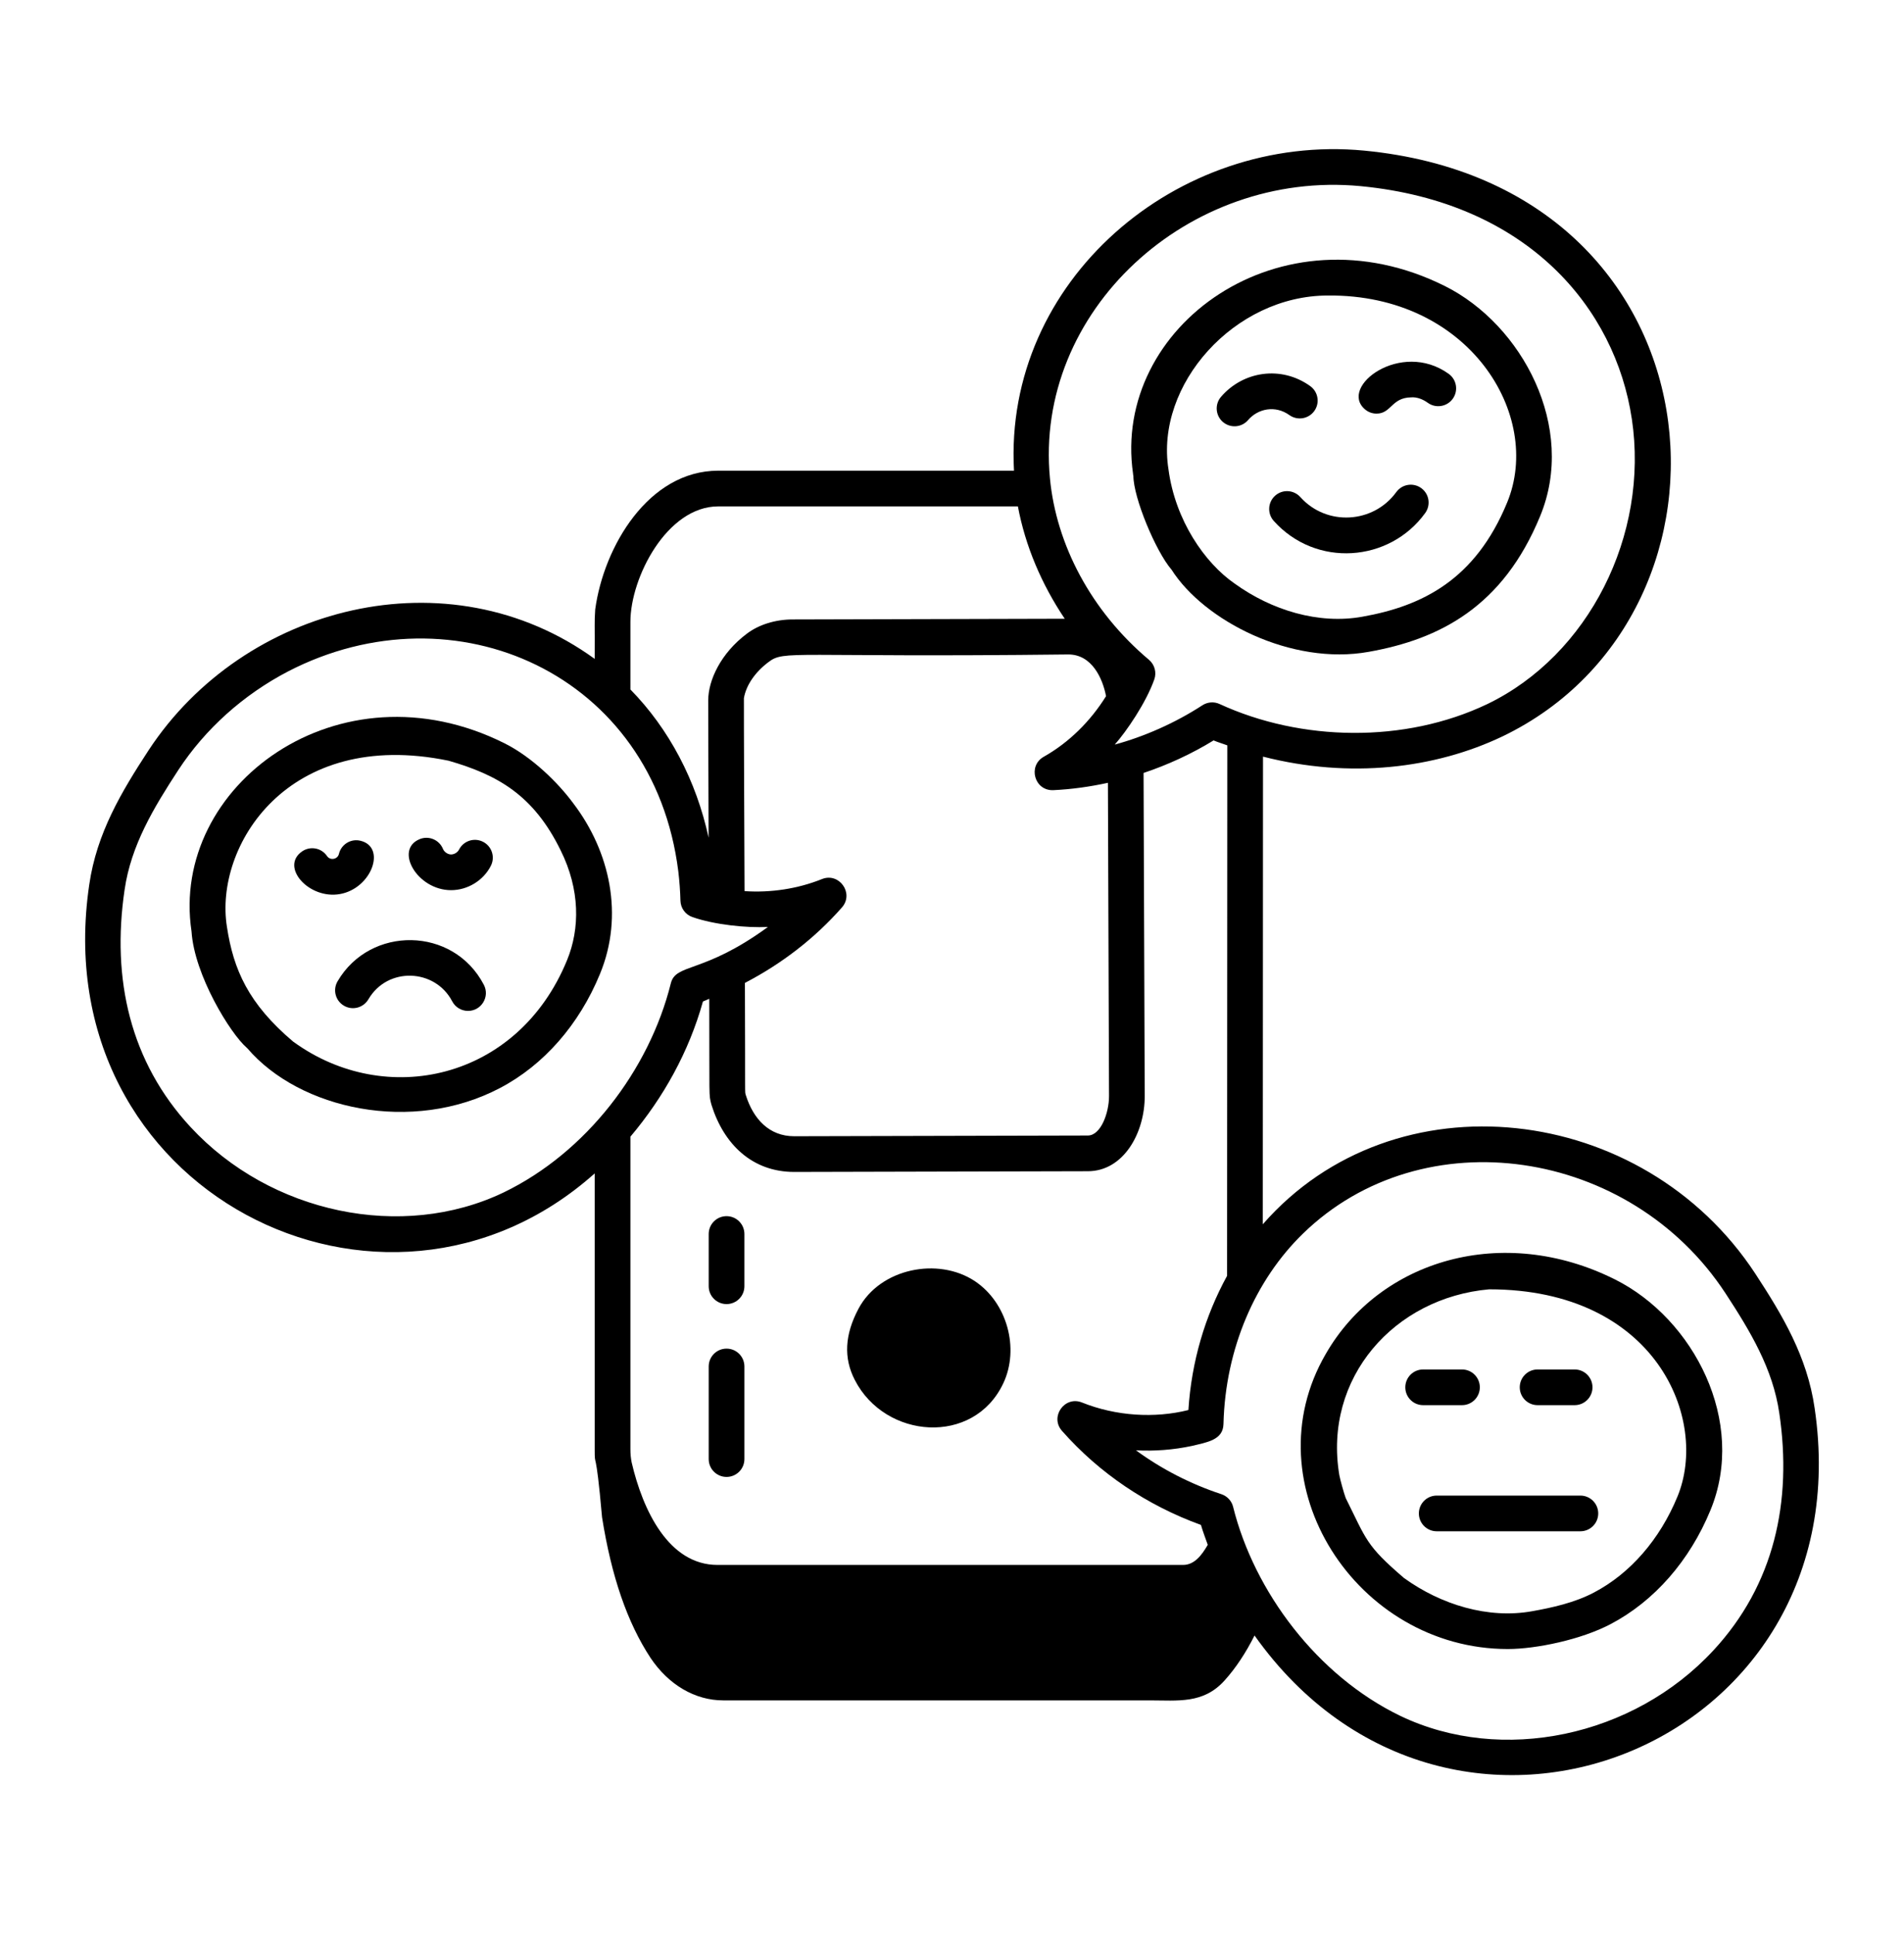 <svg width="64" height="65" viewBox="0 0 64 65" fill="none" xmlns="http://www.w3.org/2000/svg">
<path d="M50.682 55.421C51.637 55.421 53.154 55.103 54.137 54.584C55.603 53.815 56.796 52.454 57.495 50.753C58.721 47.784 56.937 44.325 54.286 43C50.52 41.117 46.385 42.336 44.564 45.503C42.015 49.881 45.595 55.421 50.682 55.421ZM50.056 43.332C55.676 43.332 57.452 47.711 56.386 50.296C55.793 51.737 54.797 52.883 53.578 53.522C52.927 53.866 52.164 54.032 51.503 54.15C50.025 54.417 48.436 53.932 47.194 53.035C45.903 51.928 45.937 51.753 45.231 50.341L45.232 50.341C45.178 50.201 45.044 49.717 45.019 49.575C44.474 46.306 46.868 43.613 50.056 43.332Z" fill="black"/>
<path d="M47.693 50.864C47.693 51.195 47.962 51.464 48.293 51.464H53.122C53.453 51.464 53.722 51.195 53.722 50.864C53.722 50.532 53.453 50.264 53.122 50.264H48.293C47.962 50.264 47.693 50.532 47.693 50.864ZM47.837 47.225H49.142C49.474 47.225 49.742 46.956 49.742 46.625C49.742 46.294 49.474 46.025 49.142 46.025H47.837C47.505 46.025 47.237 46.294 47.237 46.625C47.237 46.956 47.505 47.225 47.837 47.225ZM51.684 47.225H52.929C53.26 47.225 53.529 46.956 53.529 46.625C53.529 46.294 53.26 46.025 52.929 46.025H51.684C51.352 46.025 51.084 46.294 51.084 46.625C51.084 46.956 51.352 47.225 51.684 47.225ZM16.809 36.565C18.276 35.796 19.469 34.434 20.167 32.733C20.979 30.769 20.505 28.621 19.274 27.004C18.764 26.309 17.883 25.443 16.959 24.981C11.398 22.201 5.701 26.408 6.438 31.303C6.531 32.773 7.746 34.74 8.292 35.211C8.304 35.224 8.313 35.233 8.318 35.236C10.072 37.283 13.856 38.12 16.809 36.565ZM9.866 35.015C9.863 35.013 9.859 35.011 9.856 35.009C8.347 33.731 7.847 32.589 7.628 31.15C7.195 28.45 9.658 24.449 15.077 25.566L15.077 25.566C16.725 26.041 17.936 26.718 18.848 28.585C19.497 29.893 19.5 31.206 19.058 32.276C17.401 36.31 12.959 37.261 9.866 35.015Z" fill="black"/>
<path d="M16.264 33.098C15.236 31.127 12.442 31.104 11.347 32.98C11.179 33.266 11.275 33.633 11.561 33.8C11.848 33.969 12.215 33.871 12.383 33.585C13.028 32.482 14.625 32.551 15.2 33.653C15.307 33.858 15.516 33.975 15.732 33.975C16.179 33.975 16.473 33.498 16.264 33.098ZM12.114 28.256C11.793 28.178 11.468 28.378 11.392 28.701C11.348 28.884 11.099 28.928 10.993 28.772C10.809 28.498 10.436 28.425 10.161 28.61C9.398 29.126 10.383 30.238 11.431 30.047C12.497 29.855 12.996 28.466 12.114 28.256ZM15.162 29.917C15.718 29.917 16.25 29.593 16.5 29.097C16.65 28.801 16.531 28.44 16.235 28.291C15.938 28.141 15.579 28.26 15.429 28.555C15.383 28.648 15.267 28.717 15.163 28.717C15.16 28.717 15.157 28.717 15.153 28.717C15.046 28.712 14.931 28.632 14.891 28.533C14.766 28.225 14.414 28.077 14.11 28.201C13.241 28.553 14.021 29.917 15.162 29.917ZM32.771 43.059C31.536 42.236 29.58 42.624 28.858 43.982C28.393 44.855 28.351 45.64 28.733 46.379C29.756 48.371 32.728 48.595 33.722 46.495C34.278 45.321 33.851 43.78 32.771 43.059ZM38.085 15.916C38.087 15.954 38.092 15.984 38.097 15.99C38.097 16.727 38.846 18.523 39.375 19.141L39.376 19.14C40.471 20.866 43.412 22.376 46.008 21.907C48.389 21.485 50.519 20.392 51.77 17.345C53.002 14.362 51.169 10.915 48.572 9.616C43.049 6.855 37.373 10.974 38.085 15.916ZM44.633 9.932C49.389 9.885 51.87 13.958 50.661 16.887C49.593 19.486 47.804 20.37 45.797 20.726C44.322 20.994 42.737 20.506 41.504 19.615C40.501 18.925 39.502 17.488 39.276 15.77C38.826 12.933 41.488 9.932 44.633 9.932Z" fill="black"/>
<path d="M39.354 19.115C39.352 19.113 39.349 19.109 39.348 19.107C39.35 19.11 39.352 19.113 39.354 19.115ZM46.27 13.901C46.767 13.901 46.773 13.364 47.43 13.355C47.623 13.338 47.826 13.417 47.995 13.539C48.263 13.732 48.639 13.67 48.832 13.402C49.026 13.133 48.965 12.758 48.695 12.564C47.093 11.411 44.99 12.994 45.88 13.756C45.993 13.854 46.132 13.901 46.27 13.901ZM41.952 14.118C42.289 13.727 42.871 13.614 43.341 13.951C43.61 14.143 43.984 14.082 44.178 13.813C44.371 13.544 44.31 13.169 44.041 12.976C43.061 12.273 41.781 12.477 41.043 13.336C40.827 13.587 40.855 13.966 41.106 14.182C41.359 14.399 41.739 14.368 41.952 14.118ZM42.861 16.66C42.614 16.881 42.594 17.261 42.815 17.507C44.232 19.086 46.703 18.904 47.906 17.242C48.101 16.973 48.041 16.598 47.772 16.404C47.504 16.21 47.129 16.27 46.934 16.538C46.166 17.597 44.596 17.695 43.709 16.706C43.486 16.459 43.107 16.439 42.861 16.66Z" fill="black"/>
<path d="M19.99 39.436V48.699C19.99 49.425 20.015 48.477 20.237 50.993C20.554 52.988 21.086 54.533 21.868 55.721C22.475 56.627 23.365 57.147 24.31 57.147H38.646C39.59 57.147 40.443 57.27 41.154 56.487C41.541 56.061 41.887 55.53 42.169 54.966C48.751 64.246 62.686 58.748 60.996 47.325C60.746 45.586 59.911 44.197 59.004 42.809C55.225 37.042 46.871 36.085 42.447 41.146L42.454 25.429C45.377 26.177 48.241 25.831 50.512 24.745C59.154 20.582 58.099 6.241 45.85 5.061C39.571 4.464 33.731 9.439 34.084 15.819H24.142C21.795 15.819 20.293 18.375 20.007 20.484C19.976 20.972 19.997 20.885 19.99 22.144C15.068 18.576 8.193 20.338 4.992 25.219C4.086 26.607 3.251 27.996 3 29.732C1.478 40.038 12.901 45.763 19.99 39.436ZM43.8 41.457C47.833 37.536 54.794 38.574 58 43.466C58.83 44.736 59.593 46 59.809 47.498C60.248 50.47 59.636 53.262 57.594 55.466L57.593 55.467C54.904 58.374 50.478 59.301 47.072 57.669C44.277 56.32 42.159 53.494 41.449 50.642C41.4 50.442 41.25 50.282 41.055 50.217C40.016 49.874 39.047 49.375 38.184 48.743C38.808 48.775 39.443 48.728 40.06 48.596C40.58 48.47 41.112 48.396 41.125 47.861C41.188 45.315 42.202 43.008 43.8 41.457ZM41.246 42.879C40.506 44.23 40.051 45.755 39.946 47.389C38.812 47.673 37.512 47.594 36.37 47.136C35.786 46.901 35.279 47.616 35.697 48.089C36.945 49.506 38.555 50.594 40.368 51.25C40.432 51.476 40.52 51.696 40.597 51.919C40.401 52.257 40.154 52.595 39.766 52.595H24.118C22.473 52.595 21.605 50.751 21.233 49.153C21.204 49.014 21.19 48.866 21.19 48.699V38.202C22.307 36.877 23.156 35.348 23.628 33.659C23.701 33.633 23.769 33.595 23.841 33.567C23.852 37.003 23.819 36.759 23.913 37.125C24.325 38.453 25.281 39.387 26.696 39.387L36.566 39.363C37.763 39.363 38.478 38.082 38.478 36.843L38.439 25.978C39.255 25.704 40.047 25.341 40.793 24.884C40.944 24.948 41.101 24.993 41.254 25.05L41.246 42.879ZM27.627 29.545C26.809 29.873 25.907 30.008 25.027 29.949C25.027 29.866 24.999 23.547 25.005 23.465C25.079 23.032 25.378 22.593 25.826 22.256C26.377 21.834 26.53 22.104 35.91 21.995C36.704 21.995 37.064 22.801 37.178 23.397C36.656 24.236 35.935 24.954 35.083 25.434C34.539 25.742 34.77 26.583 35.406 26.556C36.023 26.527 36.636 26.441 37.241 26.309L37.278 36.843C37.278 37.394 37.007 38.163 36.564 38.163L26.694 38.187C25.852 38.187 25.32 37.605 25.068 36.801C25.031 36.657 25.054 37.039 25.039 33.034C26.278 32.39 27.388 31.534 28.3 30.498C28.717 30.025 28.209 29.309 27.627 29.545ZM45.736 6.256C51.375 6.799 54.298 10.38 54.85 14.072L54.851 14.073C55.439 17.99 53.396 22.024 49.993 23.663C47.215 24.99 43.728 24.919 40.995 23.661C40.809 23.575 40.59 23.591 40.417 23.703C39.501 24.299 38.458 24.757 37.471 25.024C37.862 24.584 38.522 23.62 38.8 22.834C38.883 22.599 38.811 22.336 38.621 22.175C36.661 20.526 35.504 18.289 35.293 16.085C34.75 10.46 39.939 5.702 45.736 6.256ZM24.142 17.019H34.215C34.463 18.342 35.005 19.627 35.789 20.795L26.638 20.819C26.062 20.819 25.5 20.995 25.102 21.299C24.229 21.954 23.806 22.861 23.806 23.539C23.806 23.965 23.81 25.893 23.819 28.154C23.402 26.23 22.489 24.497 21.19 23.172V20.899C21.19 19.413 22.419 17.019 24.142 17.019ZM6.403 37.876C4.383 35.694 3.743 32.917 4.188 29.905C4.403 28.41 5.167 27.146 5.996 25.876C6.901 24.496 8.179 23.349 9.689 22.562C15.295 19.67 21.974 22.657 22.8 29.285C22.839 29.612 22.864 29.951 22.872 30.27C22.878 30.52 23.038 30.739 23.274 30.821C24.01 31.079 25.102 31.191 25.813 31.153C23.641 32.742 22.717 32.364 22.548 33.051C21.822 35.967 19.699 38.739 16.927 40.077C13.519 41.709 9.093 40.784 6.403 37.876L6.403 37.876Z" fill="black"/>
<path d="M24.422 45.325C24.09 45.325 23.822 45.594 23.822 45.925V49.037C23.822 49.369 24.09 49.637 24.422 49.637C24.753 49.637 25.022 49.369 25.022 49.037V45.925C25.022 45.594 24.753 45.325 24.422 45.325ZM24.422 40.873C24.09 40.873 23.822 41.142 23.822 41.473V43.228C23.822 43.56 24.09 43.828 24.422 43.828C24.753 43.828 25.022 43.56 25.022 43.228V41.473C25.022 41.142 24.753 40.873 24.422 40.873Z" fill="black"/>
</svg>
